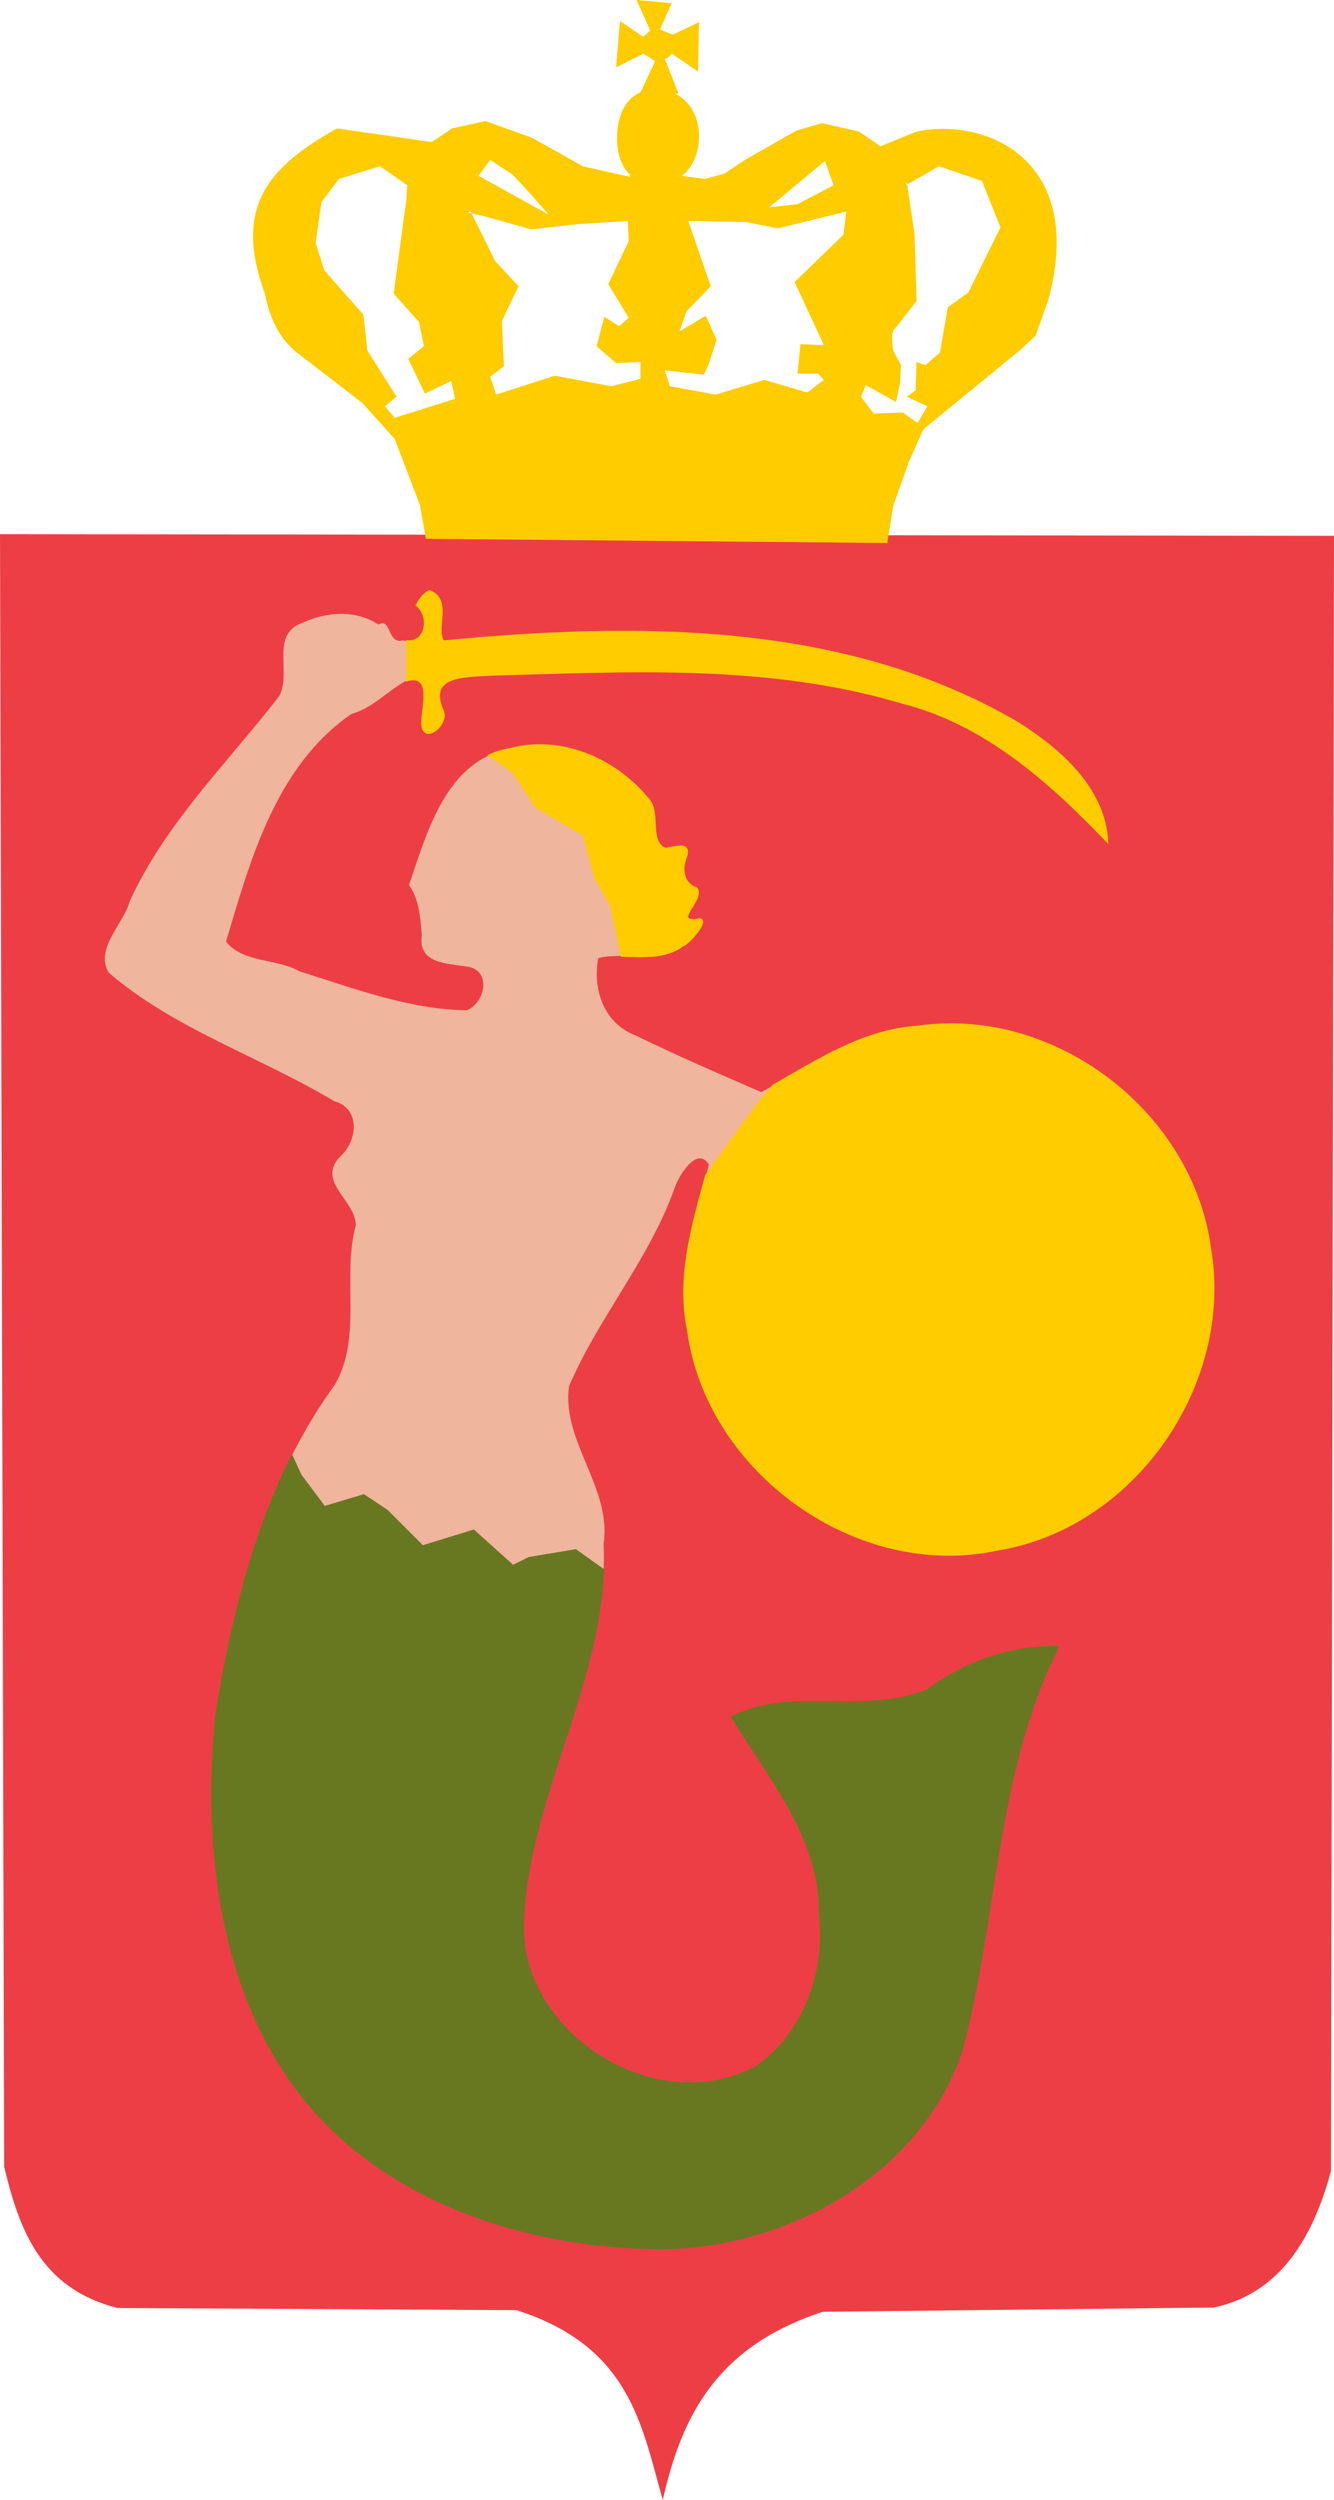 <?xml version="1.0" encoding="UTF-8" standalone="no"?>
<svg
   xmlns:dc="http://purl.org/dc/elements/1.1/"
   xmlns:cc="http://creativecommons.org/ns#"
   xmlns:rdf="http://www.w3.org/1999/02/22-rdf-syntax-ns#"
   xmlns:svg="http://www.w3.org/2000/svg"
   xmlns="http://www.w3.org/2000/svg"
   xmlns:sodipodi="http://sodipodi.sourceforge.net/DTD/sodipodi-0.dtd"
   xmlns:inkscape="http://www.inkscape.org/namespaces/inkscape"
   id="svg8894"
   height="736.965mm"
   width="393.524mm"
   version="1.1"
   viewBox="0 0 1394.381 2611.297"
   inkscape:version="0.91 r13725"
   sodipodi:docname="WarsawEmblem.svg">
  <defs
     id="defs68448" />
  <sodipodi:namedview
     pagecolor="#ffffff"
     bordercolor="#666666"
     borderopacity="1"
     objecttolerance="10"
     gridtolerance="10"
     guidetolerance="10"
     inkscape:pageopacity="0"
     inkscape:pageshadow="2"
     inkscape:window-width="1916"
     inkscape:window-height="1035"
     id="namedview68446"
     showgrid="false"
     fit-margin-top="0"
     fit-margin-left="0"
     fit-margin-right="0"
     fit-margin-bottom="0"
     inkscape:zoom="0.1566991"
     inkscape:cx="-1171.8806"
     inkscape:cy="1832.8297"
     inkscape:window-x="4"
     inkscape:window-y="1"
     inkscape:window-maximized="1"
     inkscape:current-layer="svg8894" />
  <g
     id="g69041"
     transform="translate(109.574,617.411)">
    <path
       sodipodi:nodetypes="cccccccccc"
       inkscape:connector-curvature="0"
       id="path69013"
       d="m -109.574,-59.456 4.349,1705.215 c 15.755,65.906 38.032,127.232 118.505,147.683 l 416.887,2.229 c 119.131,37.916 130.868,120.219 153.013,198.22 19.069,-83.018 52.668,-159.097 167.269,-196.489 l 408.803,-4.459 c 54.922,-11.775 98.394,-52.603 122.437,-142.726 l 3.119,-1707.943 z"
       style="fill:#ed3e45;fill-opacity:1;fill-rule:evenodd;stroke:none;stroke-width:1px;stroke-linecap:butt;stroke-linejoin:miter;stroke-opacity:1" />
    <g
       transform="translate(313.71,290.55)"
       id="layer1">
      <path
         style="fill:#efb59d;fill-opacity:1"
         d="m 25.606,-290.55 c -5.841,2.637 -10.57,9.177 -13.373,14.759 15.234,11.879 9.884,43.389 -14.241,36.729 -17.007,4.441 -11.838,-24.343 -25.854,-16.535 -23.247,-15.56 -54.151,-13.56 -79.57,-1.703 -34.008,12.345 -10.422,52.394 -24.216,76.669 -53.984,69.835 -119.01,132.75 -156.18,214.43 -6.366,23.323 -37.213,50.13 -21.437,74.583 68.914,58.921 158.11,87.677 235.38,133.91 28.203,7.71 24.041,42.194 5.917,58.146 -24.784,26.08 16.475,45.494 16.608,71.376 -14.825,54.47 7.295,116.53 -22.073,166.88 -72.99,100.44 -104.62,223.24 -124.34,344.12 -12.046,123.79 -0.119,260.01 67.721,367.36 82.932,133.8 245.97,189.82 396.45,190.81 132.64,0.01 274.72,-78.104 316.57,-209.37 36.798,-138.94 34.327,-288.63 100.36,-419.58 -49.372,-1.425 -97.926,15.771 -137.41,44.997 -64.646,27.354 -141.25,-4.225 -204.7,28.523 38.804,63.296 93.545,127.68 91.966,205.93 7.086,60.077 -16.274,124.88 -67.069,159.61 -104.18,55.601 -249.35,-35.879 -242.05,-154.81 6.728,-135.08 89.52,-255.31 83.568,-391.91 8.642,-58.151 -44.042,-106.72 -36.159,-164.26 30.762,-71.943 84.179,-132.96 110.43,-207.25 3.897,-11.996 23.366,-44.678 35.825,-24.257 -14.94,56.586 -34.258,113.88 -21.857,173.11 19.922,147.95 176.57,260.57 323.04,229.1 143.73,-23.045 247.17,-173.48 222.62,-315.24 -19.213,-142.36 -163.32,-251.82 -305.78,-231.11 -61.152,3.996 -111.64,40.202 -163.29,68.385 -42.643,-18.592 -88.265,-38.062 -131.13,-59.156 -33.265,-12.297 -45.437,-48.028 -39.308,-80.813 26.374,-7.057 62.162,6.132 88.278,-13.096 7.828,-2.633 32.148,-32.308 13.589,-26.722 -23.81,1.386 9.385,-21.286 0.905,-33.156 -11.776,-3.549 -16.178,-16.434 -12.192,-29.081 8.022,-20.353 -7.364,-14.146 -20.626,-12.147 -18.797,-9.051 -3.554,-39.218 -19.277,-53.717 -34.495,-40.722 -89.671,-64.383 -142.68,-50.559 -66.585,11.188 -87.187,87.401 -105.77,142.15 10.469,14.471 11.966,34.159 13.332,52.714 -4.057,29.33 26.235,29.084 46.639,32.341 26.642,2.938 20.212,37.7 0.367,45.726 -59.582,-0.71 -118.07,-22.9 -174.68,-40.653 -23.491,-13.522 -59.656,-8.721 -76.902,-31.127 25.51,-86.016 52.466,-183.55 130.96,-237.72 22.778,-6.252 37.928,-24.598 58.48,-35.299 27.258,-6.854 15.204,30.15 15.545,44.223 -0.017,24.12 27.54,2.825 21.853,-11.808 -17.121,-37.113 20.871,-36.315 47.898,-38.045 143.72,-3.963 291.5,-12.781 431.04,28.926 87.073,21.564 155.03,82.384 215.4,145.38 -3.035,-55.668 -49.331,-96.012 -93.253,-123.82 -180.66,-105.89 -398.52,-104.7 -600.83,-85.414 -8.907,-13.63 9.048,-43.617 -14.486,-52.539 z"
         id="rect8882"
         inkscape:connector-curvature="0" />
      <path
         id="path69003"
         transform="matrix(1,0,0,1,-313.71,-290.553)"
         d="m 339.322,-0.008 -0.008,0.01 C 333.474,2.639 328.744,9.18 325.941,14.762 c 14.307,11.156 10.456,39.623 -10.049,37.529 l 0,40.939 c 0.088,-0.046 0.174,-0.095 0.262,-0.141 27.258,-6.854 15.204,30.15 15.545,44.223 -0.017,24.12 27.54,2.824 21.854,-11.809 -17.121,-37.113 20.87,-36.315 47.896,-38.045 143.719,-3.963 291.5,-12.781 431.039,28.926 87.073,21.564 155.029,82.383 215.398,145.379 -3.035,-55.668 -49.33,-96.01 -93.252,-123.818 C 773.976,32.056 556.116,33.245 353.807,52.531 344.9,38.901 362.856,8.914 339.322,-0.008 Z M 453.623,161 c -9.941,0.091 -19.955,1.365 -29.895,3.957 -7.943,1.335 -15.225,3.604 -21.934,6.643 l 24.865,17.406 24.613,36.922 49.23,28.717 12.309,45.129 16.41,28.717 11.082,52.641 c 21.542,0.16 45.078,2.921 63.705,-10.793 7.828,-2.633 32.147,-32.309 13.588,-26.723 -23.81,1.386 9.385,-21.284 0.904,-33.154 -11.776,-3.549 -16.177,-16.435 -12.191,-29.082 8.022,-20.353 -7.363,-14.145 -20.625,-12.146 -18.797,-9.051 -3.554,-39.218 -19.277,-53.717 C 538.381,182.429 496.7,160.606 453.623,161 Z m 429.193,291.5 c -11.089,0.075 -22.23,0.9 -33.359,2.518 -56.146,3.669 -103.302,34.478 -150.621,61.312 l -17.822,21.387 -52.566,72.594 C 614.096,663.274 597.991,716.924 609.578,772.266 629.5,920.215 786.148,1032.835 932.617,1001.365 1076.347,978.32 1179.786,827.886 1155.236,686.127 1137.524,554.889 1013.671,451.611 882.816,452.5 Z"
         style="fill:#ffcc00;stroke:#ffcc00;stroke-width:2;stroke-miterlimit:4;stroke-dasharray:none;stroke-opacity:1"
         inkscape:connector-curvature="0" />
      <path
         id="path69008"
         transform="matrix(1,0,0,1,-313.71,-290.553)"
         d="m 195.627,902.773 c -42.43,84.021 -64.566,177.869 -79.691,270.588 -12.046,123.79 -0.12,260.01 67.721,367.359 82.932,133.799 245.97,189.819 396.449,190.809 132.639,0.01 274.719,-78.104 316.568,-209.369 36.798,-138.939 34.327,-288.629 100.359,-419.578 -49.372,-1.425 -97.926,15.77 -137.41,44.996 -64.646,27.354 -141.249,-4.224 -204.699,28.523 38.804,63.296 93.546,127.68 91.967,205.93 7.086,60.077 -16.274,124.88 -67.068,159.609 -104.18,55.601 -249.349,-35.88 -242.049,-154.81 6.278,-126.059 78.791,-239.188 83.611,-364.756 l -29.086,-20.775 -49.229,8.205 -16.41,8.205 -41.025,-36.922 -53.332,16.41 -36.924,-36.922 -24.615,-16.41 -41.023,12.307 -24.615,-32.82 -9.498,-20.578 z"
         style="fill:#677821;stroke:#677821;stroke-opacity:1"
         inkscape:connector-curvature="0" />
    </g>
    <path
       inkscape:connector-curvature="0"
       id="path69015"
       d="m 555.81,-617.414 14.277,31.879 -7.138,6.595 -24.473,-16.489 -4.081,48.368 28.554,-14.29 12.24,7.695 -15.123,32.603 c -17.508,7.279 -24.65,27.189 -24.65,48.19 0,15.352 4.167,29.004 13.344,37.753 l -0.084,2.37 -48.952,-10.994 -53.026,-29.679 -48.949,-17.586 -34.672,7.695 -21.415,14.29 -98.917,-14.29 c -72.431,40.415 -108.498,82.609 -75.462,172.58 5.215,26.909 16.23,49.647 37.729,64.854 l 64.246,49.468 33.652,37.374 26.516,69.253 6.118,35.174 c 4.079,0 482.348,4.399 482.348,4.399 l 6.118,-38.474 16.317,-46.168 15.297,-34.078 101.975,-83.542 15.297,-14.29 13.257,-37.374 c 39.548,-144.344 -62.546,-191.203 -137.667,-175.879 l -37.733,15.389 -22.435,-15.389 -38.75,-8.794 -26.513,7.695 -54.05,30.779 -21.415,14.29 -20.395,5.499 -23.888,-3.219 c 11.704,-9.22 17.77,-24.704 17.77,-41.3 0,-19.51 -8.945,-36.881 -25.309,-44.63 l 3.894,0.108 -14.277,-36.274 3.061,-1.1 4.078,-4.395 27.533,18.685 1.02,-51.664 -27.533,13.193 -5.098,-2.199 -8.159,-3.299 12.236,-27.48 -36.712,-3.299 z m -152.964,167.085 23.456,15.389 17.334,18.689 20.395,23.084 -73.421,-40.673 12.236,-16.489 z m 349.779,1.1 9.179,25.284 -37.729,19.785 -29.574,3.299 58.124,-48.368 z m -465.013,5.495 28.554,19.788 -1.017,15.389 -13.26,97.832 26.516,29.679 5.098,25.284 -16.317,13.19 17.338,36.274 27.533,-13.19 4.078,18.685 -63.225,19.788 -10.196,-12.094 12.236,-9.891 -30.594,-48.368 -4.078,-37.374 -40.79,-46.168 -9.179,-28.579 6.118,-42.869 18.358,-24.184 42.827,-13.193 z m 584.329,0 44.868,15.389 19.375,48.368 -33.652,68.153 -21.415,15.389 -8.159,47.268 -15.294,13.19 -9.179,-3.296 -1.02,29.679 -9.179,6.595 21.415,9.891 -10.196,17.589 -15.297,-10.991 -30.594,1.096 -13.257,-17.585 5.098,-12.094 31.614,17.589 4.078,-19.785 1.02,-18.689 -8.159,-15.389 c 0,0 -3.059,-17.588 1.02,-21.984 4.079,-4.397 23.456,-29.679 23.456,-29.679 l -2.041,-69.253 -7.787,-52.457 -1.392,0.793 1.02,-3.299 0.371,2.506 33.283,-18.995 z m -489.489,47.268 0.972,1.97 11.265,2.429 50.989,14.29 47.928,-5.495 53.03,-3.299 1.02,20.885 -21.415,45.069 21.415,35.178 -10.199,8.791 -15.297,-9.891 -8.159,30.779 20.395,17.585 25.496,-1.096 0,17.585 -30.594,7.695 -59.144,-10.991 -61.188,19.785 -6.118,-18.685 14.277,-10.994 -2.041,-47.268 17.338,-36.274 -24.476,-26.383 -24.521,-49.694 -4.033,-0.87 3.061,-1.1 z m 392.609,0 -3.057,24.184 -50.989,49.468 30.594,65.953 -24.476,-1.1 -3.057,30.779 21.415,0 6.118,6.595 -17.338,13.19 -44.871,-13.19 -50.986,15.389 -47.932,-8.794 -5.098,-16.489 40.79,4.399 5.101,-10.994 8.159,-25.28 -11.219,-25.284 -27.533,16.489 7.138,-20.885 25.493,-26.383 -23.452,-68.153 60.165,1.1 33.652,6.595 71.384,-17.589 z"
       style="opacity:1;fill:#ffcc00;fill-opacity:1;fill-rule:evenodd;stroke:none;stroke-width:1px;stroke-linecap:butt;stroke-linejoin:miter;stroke-opacity:1" />
  </g>
</svg>
